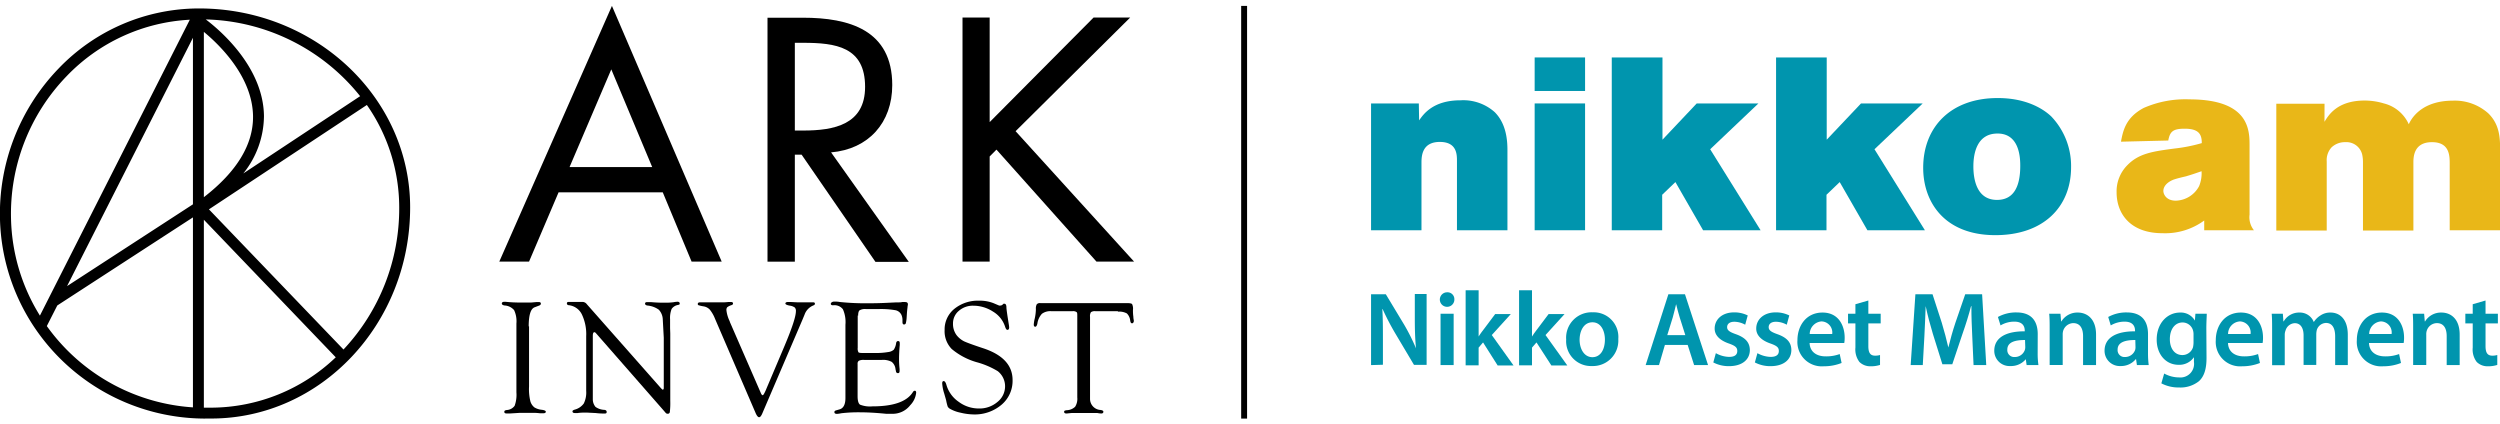 <svg xmlns="http://www.w3.org/2000/svg" viewBox="0 0 423.45 71.9"><defs><style>.cls-1{fill:#0095ae;}.cls-2{fill:#e9b718;}.cls-3,.cls-4{fill:none;}.cls-3{stroke:#000;}</style></defs><title>Asset 8</title><g id="Layer_2" data-name="Layer 2"><g id="Layer_1-2" data-name="Layer 1"><path class="cls-1" d="M240.37,20.39c.7-1,2.32-3.4,7-3.4a8,8,0,0,1,5.8,2c2,2,2.16,4.85,2.16,6.46V39h-8.55V27.27c0-1.08,0-3.23-2.9-3.23-3,0-3.11,2.36-3.11,3.52V39h-8.54V17.52h8.09Z"/><path class="cls-1" d="M259.94,17.52h8.54V39h-8.54Zm0-7.79h8.54v5.68h-8.54Z"/><polygon class="cls-1" points="273 9.73 281.59 9.73 281.59 23.66 287.39 17.52 297.84 17.52 289.67 25.28 298.21 39 288.47 39 283.78 30.84 281.54 32.99 281.54 39 273 39 273 9.73"/><polygon class="cls-1" points="300.83 9.73 309.41 9.73 309.41 23.66 315.22 17.52 325.67 17.52 317.5 25.28 326.04 39 316.3 39 311.61 30.84 309.37 32.99 309.37 39 300.83 39 300.83 9.73"/><path class="cls-1" d="M334.25,28.18c0,2.08.5,5.68,4,5.68,3,0,3.94-2.53,3.94-5.76,0-1.29-.08-5.6-4-5.48-3.23.09-3.94,3.16-3.94,5.56m13.19-8.46a12.15,12.15,0,0,1,3.36,8.59c0,6.75-4.69,11.52-12.82,11.52-8.66,0-12.23-5.64-12.23-11.4,0-7,4.77-11.86,12.69-11.82,4.35,0,7.34,1.54,9,3.11"/><path class="cls-2" d="M370.37,29.84c-.71.17-1.45.33-2.2.58-1.66.66-1.74,1.66-1.74,1.91,0,.58.5,1.66,2.11,1.66a4.62,4.62,0,0,0,3.94-2.45A5.7,5.7,0,0,0,372.9,29c-.83.29-1.66.58-2.53.83M359.25,24c.34-1.82.79-4.1,3.86-5.72a17.52,17.52,0,0,1,7.72-1.45c10.2,0,10.2,5.27,10.2,7.84V36.35a3.51,3.51,0,0,0,.74,2.65h-8.42V37.35a11.18,11.18,0,0,1-7.08,2.15c-5.4,0-7.76-3.27-7.76-6.92a6.28,6.28,0,0,1,1.82-4.6c1.95-2,4.27-2.33,8.05-2.83a26.94,26.94,0,0,0,4.56-.91c0-1.45-.46-2.44-2.9-2.44-2,0-2.49.49-2.78,2Z"/><path class="cls-2" d="M393.72,20.63c.66-1.07,2.11-3.6,6.8-3.6a11.23,11.23,0,0,1,3.27.49A6.3,6.3,0,0,1,408,21.05c.62-1.41,2.57-4,7.47-4a8.5,8.5,0,0,1,6,2.15c1.95,1.91,2,4.23,2,6.26V39h-8.54V27.77c0-1.37,0-3.69-3-3.69-3.11,0-3.15,2.53-3.15,3.48V39.05h-8.54V27.44a5.9,5.9,0,0,0-.13-1.25,2.74,2.74,0,0,0-2.86-2.11,3.29,3.29,0,0,0-2.32.87,3.2,3.2,0,0,0-.83,2.4v11.7h-8.54V17.57h8.17Z"/><path class="cls-1" d="M232.23,61.84v-12h2.5L237.84,55a33.42,33.42,0,0,1,2,4h0c-.15-1.61-.2-3.16-.2-5V49.8h2v12H239.5l-3.15-5.3a42,42,0,0,1-2.16-4.15l-.05,0c.09,1.55.1,3.14.1,5.13v4.3Z"/><path class="cls-1" d="M244,53.14h2.22v8.7H244Zm2.34-2.43a1.23,1.23,0,1,1-1.23-1.2,1.16,1.16,0,0,1,1.23,1.2"/><path class="cls-1" d="M250.45,57h0a12.24,12.24,0,0,1,.7-1l2.1-2.8h2.65l-3.22,3.55,3.68,5.15h-2.69L251.2,58l-.75.88v3h-2.2V49.16h2.2Z"/><path class="cls-1" d="M259.49,57h0c.22-.34.47-.71.7-1l2.11-2.8H265l-3.22,3.55,3.69,5.15h-2.7L260.25,58l-.76.88v3H257.3V49.16h2.19Z"/><path class="cls-1" d="M267.55,57.5c0,1.68.83,3,2.17,3s2.12-1.24,2.12-3c0-1.35-.61-2.91-2.11-2.91s-2.18,1.5-2.18,3m6.56-.09A4.31,4.31,0,0,1,269.64,62a4.21,4.21,0,0,1-4.36-4.49,4.3,4.3,0,0,1,4.51-4.61,4.17,4.17,0,0,1,4.32,4.47"/><path class="cls-1" d="M285.46,56.77l-.95-3c-.23-.73-.43-1.55-.61-2.25h0c-.18.7-.36,1.54-.57,2.25l-.93,3ZM282,58.43l-1,3.41h-2.26l3.85-12h2.81l3.91,12h-2.36l-1.09-3.41Z"/><path class="cls-1" d="M290.63,59.82a4.84,4.84,0,0,0,2.24.63c1,0,1.39-.39,1.39-1s-.36-.89-1.43-1.27c-1.7-.59-2.41-1.52-2.4-2.53,0-1.54,1.27-2.74,3.29-2.74a5.09,5.09,0,0,1,2.31.52L295.6,55a3.85,3.85,0,0,0-1.84-.5c-.79,0-1.22.37-1.22.91s.41.82,1.52,1.21c1.57.57,2.31,1.38,2.33,2.66,0,1.58-1.24,2.74-3.54,2.74a5.6,5.6,0,0,1-2.65-.63Z"/><path class="cls-1" d="M297.67,59.82a4.83,4.83,0,0,0,2.23.63c1,0,1.4-.39,1.4-1s-.36-.89-1.43-1.27c-1.7-.59-2.41-1.52-2.4-2.53,0-1.54,1.27-2.74,3.29-2.74a5.09,5.09,0,0,1,2.31.52L302.64,55a3.85,3.85,0,0,0-1.84-.5c-.79,0-1.22.37-1.22.91s.41.82,1.52,1.21c1.57.57,2.31,1.38,2.32,2.66,0,1.58-1.23,2.74-3.53,2.74a5.57,5.57,0,0,1-2.65-.63Z"/><path class="cls-1" d="M310.34,56.57a1.88,1.88,0,0,0-1.81-2.13,2.16,2.16,0,0,0-2,2.13Zm-3.83,1.53c.06,1.58,1.29,2.26,2.69,2.26a6.56,6.56,0,0,0,2.41-.39l.32,1.51a8,8,0,0,1-3,.56,4.13,4.13,0,0,1-4.48-4.42c0-2.41,1.46-4.68,4.25-4.68s3.75,2.32,3.75,4.24a4.87,4.87,0,0,1-.07.92Z"/><path class="cls-1" d="M316.46,50.9v2.24h2.09v1.64h-2.09v3.84c0,1.06.29,1.62,1.13,1.62a2.69,2.69,0,0,0,.85-.11l0,1.68a4.86,4.86,0,0,1-1.59.23,2.6,2.6,0,0,1-1.9-.73,3.5,3.5,0,0,1-.68-2.43v-4.1h-1.25V53.14h1.25V51.53Z"/><path class="cls-1" d="M334.06,56.93c-.07-1.56-.16-3.43-.14-5.08h-.06c-.39,1.49-.89,3.11-1.43,4.63l-1.75,5.22H329l-1.61-5.15c-.47-1.54-.9-3.18-1.22-4.7h0c-.06,1.59-.13,3.5-.22,5.15l-.27,4.84h-2.05l.8-12h2.9l1.57,4.84c.43,1.41.8,2.84,1.11,4.18h0c.32-1.31.73-2.79,1.2-4.2l1.66-4.82h2.86l.7,12h-2.15Z"/><path class="cls-1" d="M343,57.59c-1.56,0-3,.3-3,1.62a1.16,1.16,0,0,0,1.25,1.26,1.79,1.79,0,0,0,1.72-1.2,1.69,1.69,0,0,0,.07-.48Zm2.14,2.16a13.7,13.7,0,0,0,.13,2.09h-2l-.14-1h0A3.24,3.24,0,0,1,340.52,62a2.58,2.58,0,0,1-2.73-2.59c0-2.2,1.95-3.31,5.16-3.29V56c0-.58-.23-1.52-1.76-1.52a4.53,4.53,0,0,0-2.34.64l-.44-1.43a6.33,6.33,0,0,1,3.15-.77c2.79,0,3.59,1.77,3.59,3.67Z"/><path class="cls-1" d="M347.17,55.73c0-1,0-1.84-.08-2.59H349l.11,1.3h.05a3.17,3.17,0,0,1,2.77-1.5c1.52,0,3.1,1,3.1,3.74v5.16h-2.2V56.93c0-1.25-.47-2.2-1.66-2.2A1.84,1.84,0,0,0,349.47,56a2.23,2.23,0,0,0-.09.71v5.11h-2.21Z"/><path class="cls-1" d="M361.68,57.59c-1.55,0-3,.3-3,1.62a1.16,1.16,0,0,0,1.25,1.26,1.8,1.8,0,0,0,1.72-1.2,1.66,1.66,0,0,0,.06-.48Zm2.15,2.16a15.3,15.3,0,0,0,.12,2.09h-2l-.14-1h-.06A3.21,3.21,0,0,1,359.2,62a2.58,2.58,0,0,1-2.73-2.59c0-2.2,1.95-3.31,5.16-3.29V56c0-.58-.23-1.52-1.77-1.52a4.58,4.58,0,0,0-2.34.64l-.43-1.43a6.33,6.33,0,0,1,3.15-.77c2.79,0,3.59,1.77,3.59,3.67Z"/><path class="cls-1" d="M371.54,56.62a2.32,2.32,0,0,0-.07-.59,1.84,1.84,0,0,0-1.79-1.41c-1.23,0-2.15,1.07-2.15,2.84,0,1.49.75,2.68,2.13,2.68a1.88,1.88,0,0,0,1.79-1.32,4.05,4.05,0,0,0,.09-.78Zm2.2,4c0,1.83-.38,3.13-1.29,3.95a5,5,0,0,1-3.36,1.06,6.21,6.21,0,0,1-3-.7l.48-1.66a5.32,5.32,0,0,0,2.54.66,2.31,2.31,0,0,0,2.5-2.63V60.5h0A3,3,0,0,1,369,61.79c-2.16,0-3.7-1.79-3.7-4.26,0-2.85,1.86-4.59,3.95-4.59a2.75,2.75,0,0,1,2.52,1.36h0l.09-1.16h1.92c0,.59-.07,1.3-.07,2.5Z"/><path class="cls-1" d="M381.2,56.57a1.88,1.88,0,0,0-1.81-2.13,2.14,2.14,0,0,0-2,2.13Zm-3.82,1.53c.05,1.58,1.28,2.26,2.68,2.26a6.56,6.56,0,0,0,2.41-.39l.32,1.51a8,8,0,0,1-3,.56,4.13,4.13,0,0,1-4.48-4.42c0-2.41,1.46-4.68,4.25-4.68s3.75,2.32,3.75,4.24a4.87,4.87,0,0,1-.07.92Z"/><path class="cls-1" d="M384.85,55.73c0-1,0-1.84-.07-2.59h1.89l.09,1.29h.06a3,3,0,0,1,2.68-1.49,2.52,2.52,0,0,1,2.41,1.61h0A3.48,3.48,0,0,1,393,53.46a2.94,2.94,0,0,1,1.76-.52c1.44,0,2.91,1,2.91,3.77v5.13h-2.14V57c0-1.44-.5-2.3-1.56-2.3a1.69,1.69,0,0,0-1.54,1.16,3.38,3.38,0,0,0-.1.73v5.22h-2.15v-5c0-1.21-.48-2.07-1.5-2.07A1.71,1.71,0,0,0,387.12,56a1.9,1.9,0,0,0-.13.71v5.15h-2.14Z"/><path class="cls-1" d="M405.09,56.57a1.87,1.87,0,0,0-1.8-2.13,2.17,2.17,0,0,0-2,2.13Zm-3.83,1.53c.06,1.58,1.29,2.26,2.69,2.26a6.56,6.56,0,0,0,2.41-.39l.32,1.51a8,8,0,0,1-3,.56,4.13,4.13,0,0,1-4.48-4.42c0-2.41,1.46-4.68,4.25-4.68s3.75,2.32,3.75,4.24a4.87,4.87,0,0,1-.07.92Z"/><path class="cls-1" d="M408.74,55.73c0-1,0-1.84-.07-2.59h1.93l.11,1.3h.05a3.15,3.15,0,0,1,2.77-1.5c1.52,0,3.09,1,3.09,3.74v5.16h-2.2V56.93c0-1.25-.46-2.2-1.66-2.2A1.82,1.82,0,0,0,411.05,56a2,2,0,0,0-.09.71v5.11h-2.22Z"/><path class="cls-1" d="M421,50.9v2.24h2.09v1.64H421v3.84c0,1.06.29,1.62,1.13,1.62a2.76,2.76,0,0,0,.86-.11l0,1.68a4.86,4.86,0,0,1-1.59.23,2.57,2.57,0,0,1-1.89-.73,3.45,3.45,0,0,1-.68-2.43v-4.1h-1.25V53.14h1.25V51.53Z"/><path d="M103.54,11.75,96.47,28.3h14ZM94.61,32.58l-5,11.73H84.57L103.65,1l18.59,43.31h-5.1l-4.88-11.73Z"/><path d="M134.63,22.11h1.42c5.21,0,10.48-1,10.48-7.4,0-6.8-5-7.46-10.53-7.46h-1.37Zm0,22.21H130V3h6c7.84,0,15.13,2.09,15.13,11.41,0,6.36-4,10.85-10.36,11.4l13.16,18.54h-5.65l-12.5-18.15h-1.15Z"/><polygon points="185.23 2.97 191.43 2.97 172.02 22.22 192.09 44.31 185.72 44.31 168.78 25.34 167.63 26.5 167.63 44.31 163.03 44.31 163.03 2.97 167.63 2.97 167.63 20.68 185.23 2.97"/><path d="M89.61,55.26V65.45A8.84,8.84,0,0,0,89.84,68a2.09,2.09,0,0,0,.67,1,2.94,2.94,0,0,0,1.26.41c.45.06.68.17.68.33S92.31,70,92,70s-.31,0-.52,0a9.58,9.58,0,0,0-1.44-.07l-2,0-1.6.1a5.86,5.86,0,0,1-.65,0c-.25,0-.37-.09-.37-.28s.14-.26.42-.3a1.76,1.76,0,0,0,1.33-.72,5.47,5.47,0,0,0,.3-2.27V54.8a4.48,4.48,0,0,0-.39-2.27,2.29,2.29,0,0,0-1.65-.79c-.28-.06-.42-.16-.43-.32s.12-.3.39-.3l.25,0a22.89,22.89,0,0,0,2.63.12c.67,0,1.25,0,1.73,0l.91-.08.34,0c.24,0,.36.09.36.26s-.11.28-.35.36l-.71.27c-.67.25-1,1.34-1,3.25"/><path d="M113.53,56.5V67.89a13.14,13.14,0,0,1-.07,1.87.34.34,0,0,1-.38.32.44.44,0,0,1-.31-.13l-.3-.35L101,56.5l-.14-.15a.27.27,0,0,0-.19-.08c-.17,0-.26.21-.26.62v9.79l0,1a2,2,0,0,0,.46,1.24,2.78,2.78,0,0,0,1.44.5c.3,0,.45.16.45.35s-.09.27-.28.27l-.41,0c-.1,0-.5,0-1.18-.08l-1.39-.07-.65,0a6.58,6.58,0,0,0-1,.07,4.13,4.13,0,0,1-.5,0c-.23,0-.36-.08-.38-.25s.12-.24.38-.33a2.73,2.73,0,0,0,1.54-1.05,4.24,4.24,0,0,0,.4-2.13V56.94a7.78,7.78,0,0,0-.74-3.7,2.8,2.8,0,0,0-2.16-1.54c-.25,0-.37-.14-.37-.31s.1-.25.3-.25h.21l.56,0,.91,0h.72a.94.94,0,0,1,.68.39l12.5,14.16c.2.22.33.33.38.32s.14-.09.15-.26V59.06l0-1.84-.17-3.12a2.53,2.53,0,0,0-.67-1.64,3.91,3.91,0,0,0-1.94-.71q-.39-.07-.39-.33c0-.17.13-.25.39-.25l.57,0a24.12,24.12,0,0,0,2.52.1,9.3,9.3,0,0,0,1.34-.08,4.48,4.48,0,0,1,.67-.08c.23,0,.36.09.38.28s-.08.21-.27.26a1.64,1.64,0,0,0-1.1.68,4.2,4.2,0,0,0-.26,1.78v1.47Z"/><path d="M123.61,54.5l5.23,12c.12.3.24.45.35.44s.25-.26.49-.78l.21-.5,3-7.08q1.92-4.56,1.92-5.87a.8.8,0,0,0-.2-.63,1.87,1.87,0,0,0-.83-.31c-.51-.09-.76-.22-.75-.37s.16-.25.45-.25h.4l1.21.06h.56l.61,0h1.5q.27,0,.27.24c0,.13-.09.22-.28.29a2.62,2.62,0,0,0-1.48,1.57l-.37.89L129.13,70c-.19.45-.37.67-.55.67s-.38-.23-.58-.68l-6.89-16a6,6,0,0,0-.88-1.54,1.82,1.82,0,0,0-1.07-.56,6.28,6.28,0,0,1-.84-.19.21.21,0,0,1-.13-.22c0-.18.13-.27.38-.27l.4,0c.15,0,.61,0,1.37,0h2.2q.28,0,.87-.06l.38,0c.24,0,.37.08.37.25s-.1.22-.28.29a2.27,2.27,0,0,0-.7.35.7.7,0,0,0-.14.49,5.68,5.68,0,0,0,.57,1.91"/><path d="M145.28,53.42v5.49a1.36,1.36,0,0,0,.12.75c.07.09.31.13.7.13h2.09a12.1,12.1,0,0,0,2.25-.16,1.73,1.73,0,0,0,.95-.4,2.66,2.66,0,0,0,.4-1.14c.05-.22.16-.33.35-.32s.26.13.26.36c0,.07,0,.17,0,.3q-.12,1.32-.12,2.4a14.88,14.88,0,0,0,.09,1.64,3.3,3.3,0,0,1,0,.39c0,.23-.09.34-.26.34a.32.32,0,0,1-.35-.3l-.08-.38a1.79,1.79,0,0,0-.65-1.23,3.11,3.11,0,0,0-1.66-.33h-3a1.91,1.91,0,0,0-.89.14.58.58,0,0,0-.22.54V67.1c0,.77.14,1.25.41,1.44a4.61,4.61,0,0,0,2.1.29q5.34,0,6.85-2.41a.45.45,0,0,1,.31-.24c.17,0,.25.11.25.35a3.58,3.58,0,0,1-1,2.1,3.76,3.76,0,0,1-3,1.46c-.26,0-.62,0-1.06,0-1.73-.17-3.16-.25-4.29-.25a25,25,0,0,0-3.36.16,4.12,4.12,0,0,1-.7.1c-.3,0-.44-.1-.44-.29s.12-.26.35-.32l.52-.15c.65-.18,1-.82,1-1.91V55a5.35,5.35,0,0,0-.43-2.62,1.81,1.81,0,0,0-1.66-.67c-.26,0-.39-.09-.39-.25s.2-.38.61-.38c.22,0,.53,0,.91.07a41.43,41.43,0,0,0,4.67.22q1.67,0,2.94-.06l1.93-.09c.53,0,.86,0,1-.06a5.44,5.44,0,0,1,.55,0c.29,0,.45.13.45.39a1.4,1.4,0,0,1-.05.31c0,.13-.06.49-.11,1.09l-.05.8a5.43,5.43,0,0,1-.14,1,.31.31,0,0,1-.3.21c-.18,0-.27-.13-.27-.41v-.35a2.12,2.12,0,0,0-.16-.83,1.44,1.44,0,0,0-1-.82,14.05,14.05,0,0,0-2.89-.2h-2.13a1.82,1.82,0,0,0-1.08.21c-.17.14-.25.45-.25.93"/><path d="M165.82,50.93a6.38,6.38,0,0,1,2.46.42l.94.4a.69.69,0,0,0,.24,0,.51.51,0,0,0,.33-.13l.19-.17a.21.21,0,0,1,.15,0c.22,0,.34.21.34.67,0,.15.06.61.17,1.37l.22,1.4a4.49,4.49,0,0,1,.07.55c0,.29-.1.43-.29.43s-.3-.22-.44-.66a4.61,4.61,0,0,0-2-2.43,6.13,6.13,0,0,0-3.34-1,3.58,3.58,0,0,0-2.44.86,2.75,2.75,0,0,0-1,2.16,3.16,3.16,0,0,0,.63,2,3.77,3.77,0,0,0,1.22,1c.44.21,1.51.61,3.24,1.18q5,1.64,5,5.39a5.29,5.29,0,0,1-1.84,4.16A7,7,0,0,1,165,70.2a10,10,0,0,1-2.31-.3,6,6,0,0,1-1.84-.69,1,1,0,0,1-.33-.35,8,8,0,0,1-.24-.94c0-.07-.13-.49-.34-1.24a7,7,0,0,1-.35-1.74q0-.41.27-.39t.45.66a5.22,5.22,0,0,0,2.06,2.84,5.68,5.68,0,0,0,3.41,1.14,4.66,4.66,0,0,0,3.16-1.1,3.38,3.38,0,0,0,1.3-2.68A3.25,3.25,0,0,0,169,62.87a13.81,13.81,0,0,0-3.53-1.51,11.47,11.47,0,0,1-4.27-2.25A4.3,4.3,0,0,1,160,55.9a4.48,4.48,0,0,1,1.64-3.58,6.33,6.33,0,0,1,4.22-1.39"/><path d="M189.36,52.71h-3.82a1.15,1.15,0,0,0-.76.17,1.31,1.31,0,0,0-.15.8V67.55a1.88,1.88,0,0,0,1.78,1.89q.48.07.48.3c0,.2-.13.3-.38.3a4.74,4.74,0,0,1-.67-.09c-.17,0-.58,0-1.23,0h-2.05c-.38,0-.71,0-1,0l-.91.09c-.27,0-.41-.1-.41-.29s.15-.23.45-.27a2.13,2.13,0,0,0,1.41-.58,2.49,2.49,0,0,0,.37-1.58V53.83l0-.35c0-.33,0-.54-.14-.63a1,1,0,0,0-.66-.14h-3.6a2.38,2.38,0,0,0-1.59.44,3.09,3.09,0,0,0-.77,1.67c-.08.35-.21.53-.37.52s-.24-.13-.24-.37a5.69,5.69,0,0,1,.16-1,7.85,7.85,0,0,0,.2-1.61,1.48,1.48,0,0,1,.15-.82.7.7,0,0,1,.6-.2h14.63c.5,0,.8.05.91.16a1.78,1.78,0,0,1,.15,1,7.74,7.74,0,0,0,.07,1.17c0,.3.07.52.08.66s-.08.42-.28.43-.27-.13-.33-.42a2,2,0,0,0-.57-1.25,2.7,2.7,0,0,0-1.53-.3"/><path d="M34.88,3.31c2.29,1.73,9.74,8,9.83,16.35a15.66,15.66,0,0,1-3.5,9.72L61,16.29a34.56,34.56,0,0,0-26.15-13M34.53,5.4v28c5.57-4.31,8.37-8.91,8.33-13.68C42.79,13,37.17,7.58,34.53,5.4m-1.85,1L11.36,48.46,32.68,34.61Zm-.53-3.06a31.15,31.15,0,0,0-20.89,9.59A33.53,33.53,0,0,0,1.87,37.17,32.47,32.47,0,0,0,6.76,53.46Zm3.24,32.12L58.18,59.2a34.91,34.91,0,0,0,9.44-24.07,30.37,30.37,0,0,0-5.48-17.35ZM7.93,55.23c.28.39.57.78.87,1.16A33.07,33.07,0,0,0,32.68,69V36.82l-23.1,15,.21-.25Zm26.6,13.82c.4,0,.81,0,1.22,0a30.66,30.66,0,0,0,21.12-8.53L34.53,37.22Zm.2,1.85A34.89,34.89,0,0,1,7.34,57.53,34.48,34.48,0,0,1,0,37.22a35.4,35.4,0,0,1,9.91-25.6A32.93,32.93,0,0,1,33.71,1.43c19.72,0,35.76,15.12,35.76,33.7,0,19.72-15.11,35.76-33.69,35.76H34.73"/><line class="cls-3" x1="210.73" y1="1" x2="210.73" y2="70.9"/><rect class="cls-4" x="209.23" width="3" height="71.9"/></g></g></svg>